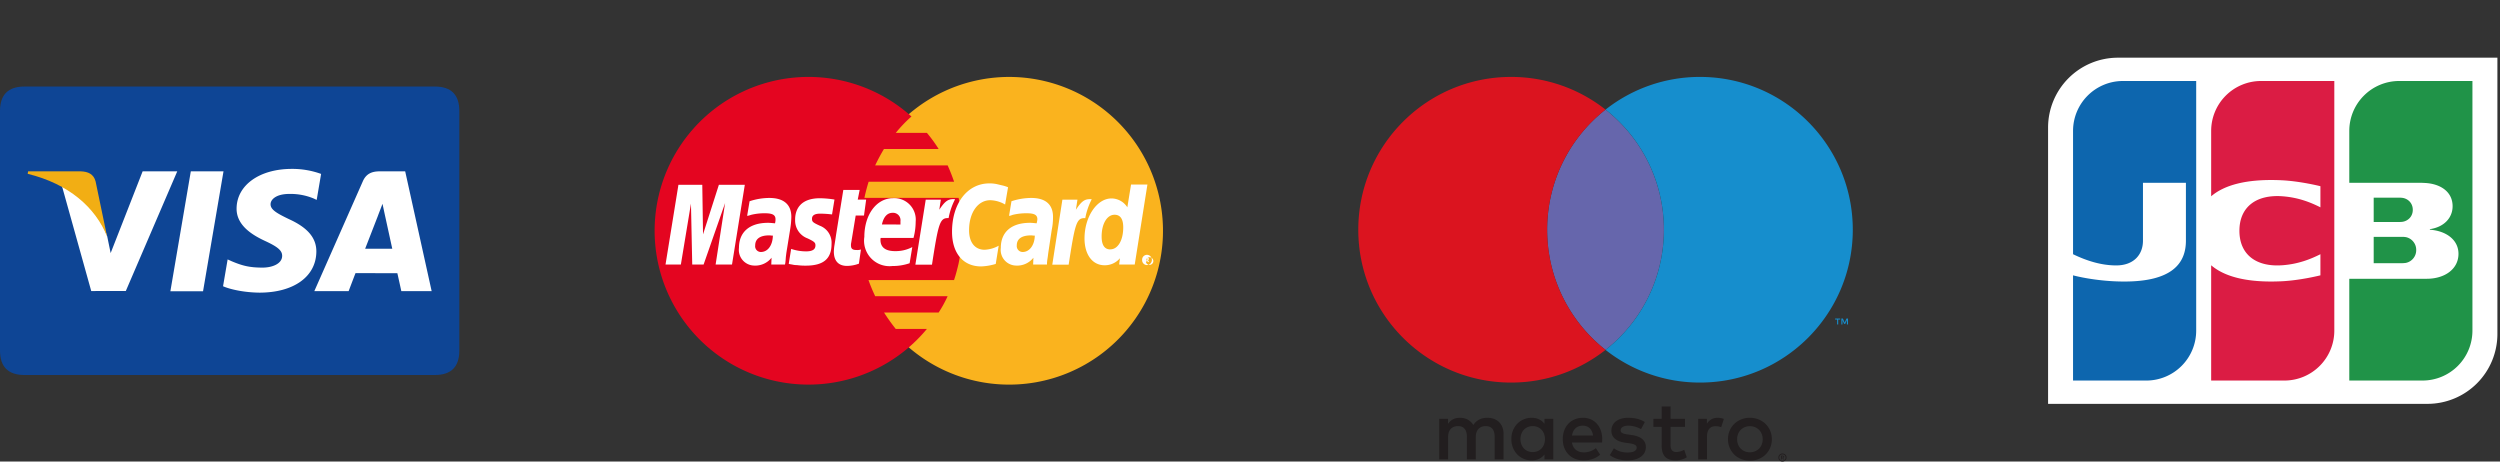<svg width="260" height="48" xmlns="http://www.w3.org/2000/svg"><rect width="100%" height="100%" fill="#333333" stroke="none"/><g fill="none"><g><path d="M2.548 0h42.675c1.698 0 2.548.85 2.548 2.548v24.904c0 1.699-.85 2.548-2.548 2.548H2.548C.849 30 0 29.15 0 27.452V2.548C0 .849.85 0 2.548 0z" fill="#0E4595" transform="translate(0 9)"/><path d="M17.72 21.288L19.844 8.82h3.4l-2.127 12.47H17.72zm15.675-12.2a8.778 8.778 0 00-3.046-.523c-3.358 0-5.724 1.69-5.744 4.115-.019 1.791 1.69 2.79 2.978 3.387 1.323.611 1.768 1.001 1.762 1.547-.009.835-1.057 1.217-2.034 1.217-1.36 0-2.083-.189-3.199-.654l-.438-.198-.477 2.791c.794.348 2.262.65 3.786.665 3.573 0 5.892-1.671 5.918-4.26.013-1.418-.892-2.498-2.853-3.387-1.188-.577-1.916-.962-1.908-1.546 0-.518.616-1.073 1.946-1.073a6.273 6.273 0 012.544.478l.305.144.46-2.703m8.746-.269h-2.626c-.814 0-1.422.223-1.78 1.034L32.688 21.28h3.569s.583-1.536.715-1.873l4.353.005c.101.436.413 1.868.413 1.868h3.154L42.14 8.82zm-4.167 8.052c.281-.719 1.354-3.486 1.354-3.486-.02.033.28-.722.451-1.19l.23 1.075.787 3.6h-2.822zm-23.14-8.052l-3.327 8.503-.354-1.728c-.62-1.992-2.55-4.15-4.707-5.23l3.042 10.905 3.596-.005 5.35-12.444h-3.6" fill="#FFF" transform="translate(0 9)"/><path d="M8.403 8.82h-5.48l-.044.259c4.263 1.032 7.085 3.526 8.256 6.523l-1.192-5.73c-.206-.79-.802-1.025-1.54-1.053" fill="#F2AE14" transform="translate(0 9)"/></g><g><path d="M26.16 27.886a15.999 15.999 0 10-5.288-11.872 15.924 15.924 0 005.288 11.872z" fill="#FAB31E" transform="translate(68.081 8)"/><path d="M31.893 14.284a15.058 15.058 0 00-.28-1.704h-9.795c.118-.566.264-1.125.438-1.676h8.89a19.763 19.763 0 00-.671-1.704h-7.538a20.56 20.56 0 01.912-1.704h5.69a14.893 14.893 0 00-1.22-1.676h-3.24a14.075 14.075 0 011.632-1.704 15.999 15.999 0 101.605 22.094h-3.239a19.631 19.631 0 01-1.216-1.704h5.674c.357-.543.67-1.113.938-1.704h-7.536a18.67 18.67 0 01-.697-1.676h8.899c.186-.547.334-1.132.47-1.704.106-.547.226-1.132.28-1.704.054-.547.078-1.104.078-1.676.005-.64-.02-1.208-.074-1.758z" fill="#E40520" transform="translate(68.081 8)"/><path d="M50.701 19.035a.503.503 0 01.866-.377c.098.1.151.237.145.377a.527.527 0 01-.519.531.505.505 0 01-.492-.53zm.492.395a.395.395 0 10-.001-.001l.001.001zm-.053-.163h-.106v-.448h.306c.053.027.053.08.053.136a.146.146 0 01-.079.108l.107.19h-.133l-.059-.162h-.078l-.016.176v-.258h.054c.026 0 .054 0 .054-.026.026 0 .026-.027.026-.054 0 0 0-.03-.026-.03 0-.026-.027 0-.054 0h-.053l.004.368zm-14.383-7.793l-.307 1.796a3.224 3.224 0 00-1.54-.448c-1.29 0-2.207 1.291-2.207 3.126 0 1.265.61 2.027 1.62 2.027a3.317 3.317 0 001.46-.422l-.307 1.896a5.929 5.929 0 01-1.516.259c-1.875 0-3.03-1.375-3.03-3.604 0-2.95 1.595-5.031 3.88-5.031.268-.004.536.023.797.08l.692.164c.155.043.308.096.458.157zM31.2 12.711h-.159c-.572 0-.903.292-1.436 1.102l.16-1.046h-1.57l-1.077 6.757h1.727c.64-4.134.8-4.842 1.623-4.842h.106a6.906 6.906 0 01.665-1.945l-.039-.026zm-9.955 6.71a3.63 3.63 0 01-1.236.233c-.875 0-1.37-.504-1.37-1.497.007-.195.024-.39.053-.584l.108-.68.079-.53.745-4.61h1.7l-.2 1.006h.875l-.226 1.659h-.863l-.464 2.814c-.022.096-.031.194-.027.292 0 .341.16.477.57.477.158.014.316-.005.466-.054l-.21 1.475zM14.612 14.9a1.975 1.975 0 001.29 1.89c.717.341.824.447.824.729 0 .422-.307.624-.984.624a4.871 4.871 0 01-1.543-.258l-.252 1.552.078.027.307.054c.152.037.308.055.465.054.309.041.62.06.93.055 1.823 0 2.673-.706 2.673-2.258a1.885 1.885 0 00-1.209-1.89c-.745-.34-.824-.421-.824-.729 0-.367.306-.53.849-.53.413.003.825.031 1.235.082l.254-1.549a10.093 10.093 0 00-1.515-.136c-1.913 0-2.604 1.046-2.577 2.285l-.001-.002zm35.32 4.61h-1.62l.079-.653c-.395.47-.98.738-1.595.73-1.263 0-2.087-1.102-2.087-2.79 0-2.257 1.29-4.16 2.805-4.16a1.964 1.964 0 011.648.924l.385-2.367h1.703l-1.319 8.316zm-2.54-1.578c.797 0 1.343-.951 1.343-2.285 0-.875-.306-1.313-.903-1.313-.772 0-1.344.925-1.344 2.259 0 .897.307 1.346.903 1.346l.002-.007zm-20.87 1.443a5.406 5.406 0 01-1.793.291 2.648 2.648 0 01-2.918-3.033c0-2.31 1.262-4.024 3.004-4.024a2.233 2.233 0 012.334 2.448 6.652 6.652 0 01-.225 1.686h-3.412a.534.534 0 00-.026.19c0 .789.52 1.184 1.517 1.184a3.711 3.711 0 001.794-.421l-.278 1.686.003-.007zm-.956-4.025v-.342a.772.772 0 00-.824-.875c-.546 0-.93.422-1.103 1.21l1.927.007zM8.049 19.512H6.343l.985-6.392-2.235 6.392H3.911l-.132-6.338-1.05 6.338H1.133l1.343-8.296h2.48l.078 5.154 1.649-5.154H9.38l-1.332 8.296zm4.254-3.006c-.16 0-.254-.027-.386-.027-.957 0-1.458.368-1.458 1.046a.597.597 0 00.61.682c.711-.015 1.203-.695 1.23-1.701h.004zm1.263 3.006h-1.433l.027-.709a2.144 2.144 0 01-1.821.816 1.628 1.628 0 01-1.568-1.836c0-1.658 1.103-2.61 3.031-2.61.185 0 .438.025.718.053a1.55 1.55 0 00.052-.421c0-.448-.306-.625-1.102-.625a5.78 5.78 0 00-1.436.164l-.254.08-.159.026.254-1.521a6.59 6.59 0 012.06-.342c1.488 0 2.284.68 2.284 1.971-.01.452-.054.902-.132 1.347l-.385 2.392-.053.422-.026.338-.027.258c0 .03-.039.19-.039.19l.009.007zm25.974-3.006c-.187 0-.28-.027-.387-.027-.983 0-1.489.368-1.489 1.046a.616.616 0 00.639.682c.678-.015 1.21-.695 1.236-1.701h.001zm1.262 3.006h-1.436l.027-.709a2.144 2.144 0 01-1.82.816 1.628 1.628 0 01-1.57-1.836c0-1.658 1.104-2.61 3.032-2.61.186 0 .438.025.692.053.041-.137.067-.278.079-.421 0-.448-.307-.625-1.103-.625a6.004 6.004 0 00-1.46.164l-.224.08-.159.026.251-1.521a6.605 6.605 0 012.06-.342c1.49 0 2.261.68 2.261 1.971.004.452-.04.904-.133 1.347l-.36 2.392-.053.422-.053.338-.027.258v.19l-.004.007zm4.611-6.8h-.165c-.57 0-.903.292-1.435 1.102l.16-1.046h-1.566l-1.05 6.757h1.703c.64-4.134.797-4.841 1.622-4.841h.107a6.959 6.959 0 01.664-1.945l-.04-.026z" fill="#FFF" transform="translate(68.081 8)"/></g><g><path d="M36.258 36.068v-.513h-.91v4.22h.92v-2.366c0-.697.3-1.085.9-1.085.184 0 .378.027.573.107l.282-.865a1.966 1.966 0 00-.653-.115c-.53-.002-.873.246-1.112.616v.001zm-3.172 2.94c-.46 0-.608-.284-.608-.708v-1.905h1.5v-.84h-1.5v-1.28h-.927v1.28h-.857v.84h.857v1.923c0 .98.377 1.563 1.464 1.563.397 0 .857-.123 1.146-.327l-.264-.785c-.246.147-.525.23-.811.239zm-9.72-3.559c-1.237 0-2.1.9-2.1 2.215 0 1.34.9 2.215 2.162 2.215.637 0 1.22-.158 1.73-.59l-.45-.68c-.349.28-.78.436-1.227.441-.591 0-1.13-.273-1.262-1.03h3.134c.01-.117.017-.231.017-.354-.008-1.317-.82-2.217-2.005-2.217zm-1.139 1.846c.098-.61.467-1.025 1.121-1.025.592 0 .971.37 1.067 1.025h-2.188zm6.206-.054L28 37.18c-.397-.054-.715-.134-.715-.416 0-.308.3-.495.804-.495.538 0 1.058.203 1.315.364l.396-.742c-.44-.29-1.05-.442-1.72-.442-1.068 0-1.758.512-1.758 1.352 0 .688.513 1.111 1.458 1.245l.432.06c.504.07.742.204.742.442 0 .327-.335.512-.962.512-.636 0-1.095-.204-1.404-.442l-.433.715c.504.371 1.138.548 1.828.548 1.217 0 1.923-.573 1.923-1.378 0-.74-.554-1.128-1.473-1.262zM13.448 35.45c-.538-.01-1.095.158-1.482.75-.292-.466-.751-.75-1.396-.75-.45 0-.891.133-1.236.627v-.52h-.918v4.219h.926v-2.338c0-.734.408-1.123 1.034-1.123.61 0 .918.398.918 1.112v2.349h.926v-2.338c0-.734.425-1.123 1.034-1.123.627 0 .927.398.927 1.112v2.349h.927v-2.648c0-.997-.636-1.668-1.66-1.678zm28.912.64a2.207 2.207 0 00-.724-.468 2.373 2.373 0 00-.91-.172 2.37 2.37 0 00-.91.172c-.54.215-.97.638-1.195 1.174a2.242 2.242 0 00-.173.884 2.222 2.222 0 00.65 1.591c.2.2.441.355.718.469.28.114.583.17.911.17.327 0 .63-.056.908-.169a2.16 2.16 0 001.203-1.176c.115-.272.173-.566.173-.884a2.217 2.217 0 00-.651-1.59zm-.403 2.142a1.263 1.263 0 01-.705.707 1.362 1.362 0 01-.526.1c-.188 0-.363-.033-.527-.1a1.262 1.262 0 01-.699-.707 1.448 1.448 0 01-.1-.552c0-.2.033-.383.1-.549.127-.322.38-.577.7-.708.167-.068.346-.102.526-.1.19 0 .365.033.526.098.322.13.576.386.705.71.067.166.101.348.101.55 0 .2-.033.383-.101.55zm-22.595-2.163c-.291-.38-.732-.619-1.333-.619-1.183 0-2.11.927-2.11 2.215 0 1.289.927 2.217 2.11 2.217.6 0 1.04-.239 1.333-.619v.513h.918v-4.219h-.918v.512zm-1.218 2.946c-.794 0-1.28-.608-1.28-1.348 0-.742.484-1.352 1.28-1.352.758 0 1.27.583 1.27 1.352 0 .767-.51 1.35-1.272 1.35l.002-.002zm26.364.403a.414.414 0 00-.228-.222.426.426 0 00-.595.386c0 .057.011.112.034.162.021.05.052.095.09.134.17.164.438.164.608 0a.438.438 0 00.09-.134.402.402 0 000-.326zm-.094.291a.328.328 0 01-.534.104.303.303 0 01-.069-.104.325.325 0 01.174-.427.339.339 0 01.255 0 .328.328 0 01.173.427h.001zm-.151-.12a.103.103 0 00.032-.08.11.11 0 00-.04-.09.177.177 0 00-.117-.033h-.18v.389h.084v-.145h.039l.117.145h.1l-.128-.148a.155.155 0 00.093-.037zm-.22.002v-.132h.095c.019 0 .038.005.054.017.01.01.018.027.018.048 0 .023-.006.04-.018.051a.082.082 0 01-.054.018h-.095v-.002z" fill="#221E1F" transform="translate(141.262 8)"/><path d="M25.712 3.399a15.866 15.866 0 00-6.069 12.495c0 5.069 2.373 9.583 6.07 12.495a15.864 15.864 0 006.07-12.495 15.86 15.86 0 00-6.07-12.495z" fill="#6666AC" transform="translate(141.262 8)"/><path d="M35.536 0a15.828 15.828 0 00-9.821 3.398 15.864 15.864 0 016.07 12.495 15.86 15.86 0 01-6.072 12.495 15.83 15.83 0 009.822 3.399c8.777 0 15.893-7.116 15.893-15.893C51.428 7.115 44.312 0 35.536 0zm15.048 25.55l-.185-.423h-.16v.616h.113v-.465l.174.402h.117l.174-.402v.465h.114v-.616h-.16l-.187.423zm-.991-.319h.205v.512h.112v-.512h.207v-.103h-.525v.103z" fill="#168ECD" transform="translate(141.262 8)"/><path d="M19.642 15.894a15.86 15.86 0 016.071-12.495A15.824 15.824 0 0015.891 0C7.114 0 0 7.115 0 15.894c0 8.777 7.114 15.893 15.891 15.893 3.707 0 7.118-1.271 9.822-3.398a15.866 15.866 0 01-6.07-12.495z" fill="#DB141F" transform="translate(141.262 8)"/></g><g><path d="M46.73 28.731A7.269 7.269 0 0139.46 36H0V7.269A7.269 7.269 0 017.269 0H46.73v28.731z" fill="#FFF" transform="translate(213 6)"/><path d="M33.864 21.37h3.005c.095 0 .273-.015.359-.033a1.347 1.347 0 001.058-1.335 1.35 1.35 0 00-1.058-1.337 2.236 2.236 0 00-.359-.033h-3.005v2.739z" fill="#209348" transform="translate(213 6)"/><path d="M36.518 2.423a5.193 5.193 0 00-5.192 5.192v5.394h7.347c.17 0 .378.012.508.018 1.663.084 2.89.938 2.89 2.42 0 1.166-.839 2.16-2.364 2.385v.058c1.685.118 2.975 1.045 2.975 2.506 0 1.58-1.416 2.596-3.304 2.596h-8.052v10.585h7.616a5.193 5.193 0 005.191-5.192V2.423h-7.615z" fill="#209348" transform="translate(213 6)"/><path d="M37.93 15.822c0-.685-.481-1.146-1.046-1.24a2.33 2.33 0 00-.296-.025h-2.724v2.529h2.724c.099 0 .243-.014.296-.023.565-.096 1.046-.556 1.046-1.24z" fill="#209348" transform="translate(213 6)"/><path d="M7.787 2.423a5.193 5.193 0 00-5.19 5.192v12.823c1.455.705 2.96 1.166 4.492 1.166 1.795 0 2.78-1.097 2.78-2.572V13.01h4.466v6.023c0 2.357-1.445 4.247-6.408 4.247-2.988 0-5.331-.645-5.331-.645v10.943h7.616a5.193 5.193 0 005.192-5.192V2.423H7.788z" fill="#0D66AE" transform="translate(213 6)"/><path d="M22.152 2.423a5.193 5.193 0 00-5.191 5.192v6.798c1.315-1.129 3.59-1.833 7.285-1.668 1.98.09 4.077.62 4.077.62v2.197c-1.05-.531-2.308-1.024-3.931-1.148-2.805-.211-4.493 1.16-4.493 3.587 0 2.426 1.688 3.796 4.493 3.582 1.623-.12 2.899-.627 3.931-1.145v2.196s-2.098.532-4.075.62c-3.697.168-5.972-.538-7.287-1.667v11.99h7.615a5.193 5.193 0 005.193-5.192V2.423h-7.617z" fill="#DB1C44" transform="translate(213 6)"/></g></g></svg>